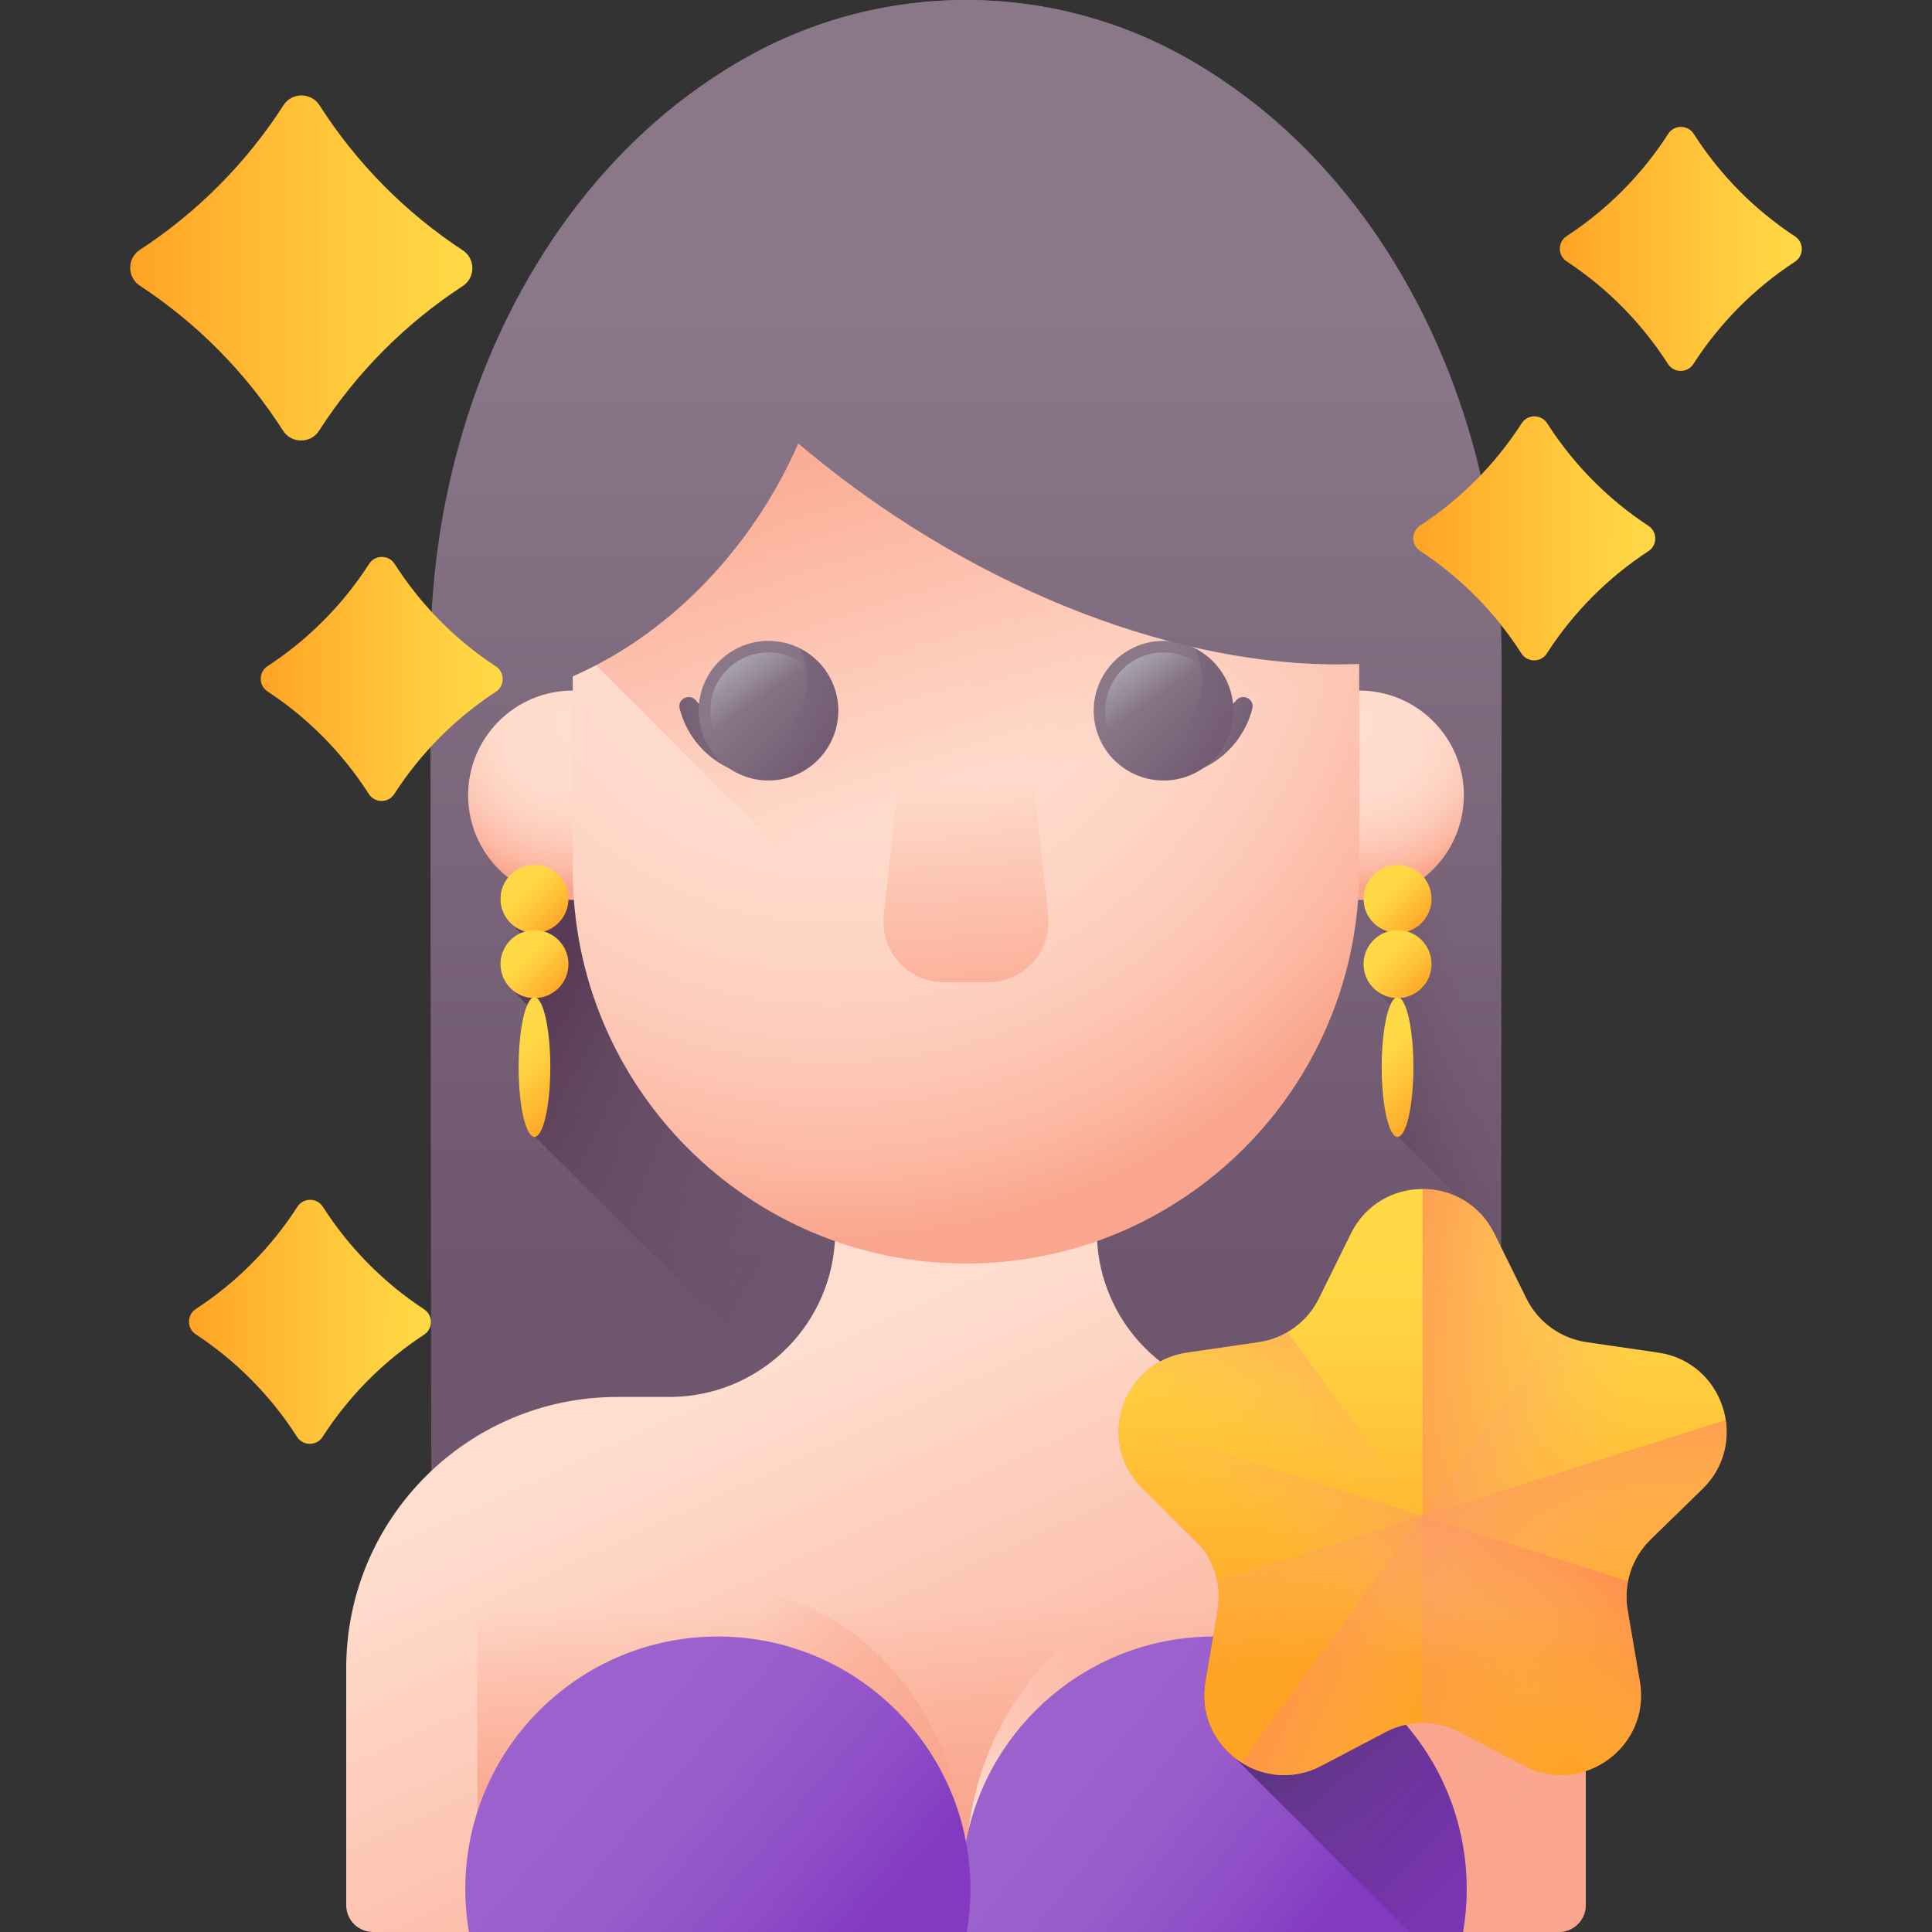 <svg id="Capa_1" enable-background="new 0 0 510 510" height="512" viewBox="0 0 510 510" width="512" xmlns="http://www.w3.org/2000/svg" xmlns:xlink="http://www.w3.org/1999/xlink"><rect x="0" y="0" width="510" height="510" fill="#333333" stroke="none"/><linearGradient id="lg1"><stop offset="0" stop-color="#8a7889"/><stop offset="1" stop-color="#6e566e"/></linearGradient><linearGradient id="SVGID_1_" gradientUnits="userSpaceOnUse" x1="254.998" x2="254.998" xlink:href="#lg1" y1="83.322" y2="334.559"/><linearGradient id="SVGID_2_" gradientUnits="userSpaceOnUse" x1="241.592" x2="133.887" y1="344.223" y2="284.675"><stop offset="0" stop-color="#6e566e" stop-opacity="0"/><stop offset=".378" stop-color="#6a516a" stop-opacity=".378"/><stop offset=".824" stop-color="#5f435d" stop-opacity=".824"/><stop offset="1" stop-color="#593b56"/></linearGradient><linearGradient id="SVGID_3_" gradientUnits="userSpaceOnUse" x1="390.628" x2="352.828" y1="275.419" y2="285.776"><stop offset="0" stop-color="#6e566e" stop-opacity="0"/><stop offset="1" stop-color="#593b56"/></linearGradient><linearGradient id="SVGID_4_" gradientUnits="userSpaceOnUse" x1="206.41" x2="285.808" y1="358.529" y2="531.824"><stop offset="0" stop-color="#ffdecf"/><stop offset="1" stop-color="#faa68e"/></linearGradient><linearGradient id="lg2"><stop offset="0" stop-color="#faa68e" stop-opacity="0"/><stop offset="1" stop-color="#faa68e"/></linearGradient><linearGradient id="SVGID_5_" gradientUnits="userSpaceOnUse" x1="445.399" x2="384.897" xlink:href="#lg2" y1="510.601" y2="450.099"/><linearGradient id="lg3"><stop offset="0" stop-color="#ffdecf"/><stop offset=".375" stop-color="#ffdccd"/><stop offset=".581" stop-color="#fed5c5"/><stop offset=".745" stop-color="#fdc9b7"/><stop offset=".887" stop-color="#fcb9a4"/><stop offset="1" stop-color="#faa68e"/></linearGradient><radialGradient id="SVGID_6_" cx="151.017" cy="191.442" gradientUnits="userSpaceOnUse" r="42.657" xlink:href="#lg3"/><radialGradient id="SVGID_7_" cx="358.605" cy="191.442" gradientUnits="userSpaceOnUse" r="42.657" xlink:href="#lg3"/><linearGradient id="SVGID_8_" gradientUnits="userSpaceOnUse" x1="254.998" x2="254.998" xlink:href="#lg2" y1="424.091" y2="480.396"/><linearGradient id="SVGID_9_" gradientUnits="userSpaceOnUse" x1="336.736" x2="295.061" y1="460.708" y2="528.838"><stop offset="0" stop-color="#ffdecf" stop-opacity="0"/><stop offset="1" stop-color="#fff"/></linearGradient><linearGradient id="SVGID_10_" gradientUnits="userSpaceOnUse" x1="198.863" x2="261.492" xlink:href="#lg2" y1="466.404" y2="469.027"/><linearGradient id="lg4"><stop offset="0" stop-color="#9b62cd"/><stop offset=".3" stop-color="#985dcb"/><stop offset=".672" stop-color="#8f4ec7"/><stop offset="1" stop-color="#833ac1"/></linearGradient><linearGradient id="SVGID_11_" gradientUnits="userSpaceOnUse" x1="288.916" x2="347.916" xlink:href="#lg4" y1="462.892" y2="509.392"/><linearGradient id="SVGID_12_" gradientUnits="userSpaceOnUse" x1="159.941" x2="222.645" xlink:href="#lg4" y1="463.401" y2="516.65"/><radialGradient id="SVGID_13_" cx="219.319" cy="145.412" gradientUnits="userSpaceOnUse" r="181.807" xlink:href="#lg3"/><linearGradient id="SVGID_14_" gradientUnits="userSpaceOnUse" x1="276.28" x2="242.247" xlink:href="#lg2" y1="203.145" y2="97.106"/><linearGradient id="SVGID_15_" gradientUnits="userSpaceOnUse" x1="200.752" x2="175.733" xlink:href="#lg1" y1="192.473" y2="199.327"/><linearGradient id="SVGID_16_" gradientTransform="matrix(-1 0 0 1 1706.324 0)" gradientUnits="userSpaceOnUse" x1="1397.076" x2="1372.057" xlink:href="#lg1" y1="192.473" y2="199.327"/><linearGradient id="SVGID_17_" gradientUnits="userSpaceOnUse" x1="195.962" x2="219.827" xlink:href="#lg1" y1="180.71" y2="204.575"/><linearGradient id="lg5"><stop offset="0" stop-color="#bdc2d1" stop-opacity="0"/><stop offset=".318" stop-color="#c1c6d4" stop-opacity=".318"/><stop offset=".608" stop-color="#ccd0dd" stop-opacity=".608"/><stop offset=".886" stop-color="#dee2ec" stop-opacity=".886"/><stop offset="1" stop-color="#e8ecf4"/></linearGradient><linearGradient id="SVGID_18_" gradientUnits="userSpaceOnUse" x1="200.732" x2="187.366" xlink:href="#lg5" y1="184.542" y2="165.274"/><linearGradient id="lg6"><stop offset="0" stop-color="#6e566e" stop-opacity="0"/><stop offset=".047" stop-color="#6e566e" stop-opacity=".047"/><stop offset="1" stop-color="#6e566e"/></linearGradient><linearGradient id="SVGID_19_" gradientUnits="userSpaceOnUse" x1="203.496" x2="228.824" xlink:href="#lg6" y1="194.666" y2="147.56"/><linearGradient id="SVGID_20_" gradientUnits="userSpaceOnUse" x1="300.245" x2="324.11" xlink:href="#lg1" y1="180.71" y2="204.575"/><linearGradient id="SVGID_21_" gradientUnits="userSpaceOnUse" x1="305.015" x2="291.649" xlink:href="#lg5" y1="184.542" y2="165.274"/><linearGradient id="SVGID_22_" gradientUnits="userSpaceOnUse" x1="307.78" x2="333.108" xlink:href="#lg6" y1="194.667" y2="147.56"/><linearGradient id="SVGID_23_" gradientUnits="userSpaceOnUse" x1="254.998" x2="254.998" xlink:href="#lg2" y1="205.678" y2="282.394"/><linearGradient id="SVGID_24_" gradientTransform="matrix(-1 0 0 1 1573.996 0)" gradientUnits="userSpaceOnUse" x1="1318.996" x2="1318.996" xlink:href="#lg1" y1="83.322" y2="334.559"/><linearGradient id="lg7"><stop offset="0" stop-color="#ffd945"/><stop offset=".304" stop-color="#ffcd3e"/><stop offset=".856" stop-color="#ffad2b"/><stop offset="1" stop-color="#ffa325"/></linearGradient><linearGradient id="SVGID_25_" gradientUnits="userSpaceOnUse" x1="138.276" x2="148.153" xlink:href="#lg7" y1="234.479" y2="244.356"/><linearGradient id="SVGID_26_" gradientUnits="userSpaceOnUse" x1="138.276" x2="148.153" xlink:href="#lg7" y1="251.697" y2="261.573"/><linearGradient id="SVGID_27_" gradientUnits="userSpaceOnUse" x1="136.905" x2="151.611" xlink:href="#lg7" y1="277.51" y2="292.216"/><linearGradient id="SVGID_28_" gradientUnits="userSpaceOnUse" x1="366.114" x2="375.991" xlink:href="#lg7" y1="234.479" y2="244.356"/><linearGradient id="SVGID_29_" gradientUnits="userSpaceOnUse" x1="366.114" x2="375.991" xlink:href="#lg7" y1="251.697" y2="261.573"/><linearGradient id="SVGID_30_" gradientUnits="userSpaceOnUse" x1="364.743" x2="379.448" xlink:href="#lg7" y1="277.51" y2="292.216"/><linearGradient id="SVGID_31_" gradientUnits="userSpaceOnUse" x1="412.953" x2="330.379" y1="524.047" y2="441.473"><stop offset="0" stop-color="#662d90" stop-opacity="0"/><stop offset=".305" stop-color="#632d8c" stop-opacity=".305"/><stop offset=".595" stop-color="#5b2d81" stop-opacity=".595"/><stop offset=".878" stop-color="#4d2d6e" stop-opacity=".879"/><stop offset="1" stop-color="#452d63"/></linearGradient><linearGradient id="SVGID_32_" gradientUnits="userSpaceOnUse" x1="375.537" x2="375.537" xlink:href="#lg7" y1="332.48" y2="437.436"/><linearGradient id="lg8"><stop offset="0" stop-color="#fbb27e" stop-opacity="0"/><stop offset="1" stop-color="#ff7044"/></linearGradient><linearGradient id="SVGID_33_" gradientUnits="userSpaceOnUse" x1="368.348" x2="394.565" xlink:href="#lg8" y1="396.99" y2="330.852"/><linearGradient id="SVGID_34_" gradientUnits="userSpaceOnUse" x1="427.999" x2="331.473" xlink:href="#lg8" y1="397.875" y2="379.106"/><linearGradient id="SVGID_35_" gradientUnits="userSpaceOnUse" x1="388.279" x2="382.917" xlink:href="#lg8" y1="438.373" y2="344.082"/><linearGradient id="SVGID_36_" gradientUnits="userSpaceOnUse" x1="357.513" x2="399.966" xlink:href="#lg8" y1="423.726" y2="367.866"/><linearGradient id="SVGID_37_" gradientUnits="userSpaceOnUse" x1="391.898" x2="333.805" xlink:href="#lg8" y1="414.98" y2="388.614"/><linearGradient id="SVGID_38_" gradientTransform="matrix(-1 -.003 -.003 1 1574.764 4.242)" gradientUnits="userSpaceOnUse" x1="1449.852" x2="1540.173" xlink:href="#lg7" y1="71.306" y2="71.306"/><linearGradient id="SVGID_39_" gradientTransform="matrix(-1 -.003 -.003 1 1574.764 4.242)" gradientUnits="userSpaceOnUse" x1="1441.495" x2="1505.366" xlink:href="#lg7" y1="179.722" y2="179.722"/><linearGradient id="SVGID_40_" gradientTransform="matrix(-1 -.003 -.003 1 1574.764 4.242)" gradientUnits="userSpaceOnUse" x1="1137.369" x2="1201.24" xlink:href="#lg7" y1="141.631" y2="141.631"/><linearGradient id="SVGID_41_" gradientTransform="matrix(-1 -.003 -.003 1 1574.764 4.242)" gradientUnits="userSpaceOnUse" x1="1459.888" x2="1523.76" xlink:href="#lg7" y1="349.489" y2="349.489"/><linearGradient id="SVGID_42_" gradientTransform="matrix(-1 -.003 -.003 1 1574.764 4.242)" gradientUnits="userSpaceOnUse" x1="1098.93" x2="1162.802" xlink:href="#lg7" y1="65.097" y2="65.097"/><g><path d="m396.064 399.415c.211-3.873.319-222.028.319-225.967 0-95.793-63.3-173.448-141.385-173.448s-141.385 77.655-141.385 173.447c0 3.939.107 222.094.319 225.967 1.072 19.664 281.06 19.664 282.132.001z" fill="url(#SVGID_1_)"/><path d="m148.428 232.137c-1.624-2.313-4.306-3.829-7.346-3.829-4.957 0-8.975 4.018-8.975 8.975 0 3.044 1.518 5.729 3.836 7.351.435.617.944 1.177 1.517 1.666-3.15 1.393-5.352 4.535-5.352 8.2 0 3.041 1.517 5.719 3.831 7.339.601.855 2.865 3.061 3.253 3.442-1.36 3.038-2.294 9.229-2.294 16.404 0 10.176 1.874 18.425 4.186 18.425.067 0 .131-.03.197-.044l111.995 112.237c2.312 0 4.186-8.249 4.186-18.425 0-9.33-1.577-17.021-3.621-18.238 4.692-.293 8.41-4.181 8.41-8.947 0-3.044-1.518-5.73-3.836-7.351-.435-.617-.944-1.177-1.517-1.666 3.15-1.393 5.352-4.534 5.352-8.2 0-3.041-1.516-5.723-3.829-7.347z" fill="url(#SVGID_2_)"/><path d="m396.333 252.205-20.068-20.068c-1.624-2.313-4.306-3.829-7.346-3.829-4.957 0-8.975 4.018-8.975 8.975 0 3.044 1.518 5.729 3.836 7.351.435.617.944 1.177 1.517 1.666-3.15 1.393-5.352 4.535-5.352 8.2 0 3.041 1.517 5.719 3.831 7.339.601.855 2.865 3.061 3.253 3.442-1.36 3.038-2.294 9.229-2.294 16.404 0 10.176 1.874 18.425 4.186 18.425.067 0 .131-.03.197-.044l27.142 27.2c.028-23.922.053-50.665.073-75.061z" fill="url(#SVGID_3_)"/><path d="m346.988 368.755h-13.885c-22.978-.093-41.784-17.904-43.451-40.477-.039-.493-.065-.985-.078-1.478-.026-.596-.039-1.193-.039-1.789v-19.611h-34.535-34.535v19.612c0 .596-.013 1.192-.039 1.789-.013.493-.039.985-.078 1.478-1.668 22.573-20.474 40.384-43.451 40.477h-13.885c-39.555 0-71.621 32.066-71.621 71.621v62.529c0 3.917 3.176 7.093 7.093 7.093h156.516 156.515c3.918 0 7.093-3.176 7.093-7.093v-62.529c.001-39.557-32.065-71.622-71.62-71.622z" fill="url(#SVGID_4_)"/><path d="m418.609 502.904v-62.529c0-39.555-32.066-71.621-71.621-71.621h-13.885c-10.136-.041-19.458-3.533-26.857-9.358-11.834 6.422-15.2 23.3-4.571 33.661l15.9 15.894c3.391 4.587 4.82 10.397 3.839 16.115l-3.226 18.811c-1.443 8.414 2.133 15.844 7.965 20.312l45.808 45.808h39.556c3.916 0 7.092-3.176 7.092-7.093z" fill="url(#SVGID_5_)"/><g><circle cx="151.204" cy="209.926" fill="url(#SVGID_6_)" r="27.633"/><circle cx="358.792" cy="209.926" fill="url(#SVGID_7_)" r="27.633"/></g><path d="m373.105 509.997h-236.214c-6.01 0-10.883-4.872-10.883-10.883v-81.501h257.98v81.501c0 6.011-4.872 10.883-10.883 10.883z" fill="url(#SVGID_8_)"/><g><path d="m383.988 493.89c0 5.53-.52 10.92-1.526 16.11h-125.946c-.997-5.19-1.518-10.58-1.518-16.11 0-41.07 28.872-74.37 64.491-74.37s64.499 33.3 64.499 74.37z" fill="url(#SVGID_9_)"/><path d="m254.998 493.89c0 5.53-.52 10.92-1.518 16.11h-125.946c-1.006-5.19-1.526-10.58-1.526-16.11 0-41.07 28.88-74.37 64.499-74.37s64.491 33.3 64.491 74.37z" fill="url(#SVGID_10_)"/></g><g><path d="m387.17 498.67c0 3.86-.33 7.65-.96 11.33h-131.42c-.63-3.68-.96-7.47-.96-11.33 0-4.27.4-8.44 1.17-12.49 5.85-30.85 32.95-54.18 65.5-54.18 36.82 0 66.67 29.85 66.67 66.67z" fill="url(#SVGID_11_)"/><path d="m256.17 498.67c0 3.86-.33 7.65-.96 11.33h-131.42c-.63-3.68-.96-7.47-.96-11.33 0-36.82 29.85-66.67 66.67-66.67 32.55 0 59.65 23.33 65.5 54.18.77 4.05 1.17 8.22 1.17 12.49z" fill="url(#SVGID_12_)"/></g><path d="m254.998 333.538c-57.324 0-103.794-46.47-103.794-103.794v-109.2c0-57.324 46.47-103.794 103.794-103.794 57.324 0 103.794 46.47 103.794 103.794v109.2c0 57.324-46.47 103.794-103.794 103.794z" fill="url(#SVGID_13_)"/><path d="m254.998 16.75c-57.324 0-103.794 46.47-103.794 103.794v48.922l152.14 152.14c32.97-17.388 55.448-51.997 55.448-91.862v-109.2c0-57.324-46.47-103.794-103.794-103.794z" fill="url(#SVGID_14_)"/><g><path d="m205.125 194.638c-8.578 0-16.268-3.794-21.487-9.795-1.664-1.913-4.838-.31-4.226 2.151.018.074.037.149.057.223 2.549 9.84 11.255 17.108 21.4 17.731 1.871.115 3.699.012 5.46-.285 6.17-1.042 5.294-10.078-.964-10.026-.08.001-.16.001-.24.001z" fill="url(#SVGID_15_)"/><path d="m304.875 194.638c8.578 0 16.268-3.794 21.487-9.795 1.664-1.913 4.838-.31 4.226 2.151-.018.074-.037.149-.057.223-2.549 9.84-11.255 17.108-21.401 17.731-1.871.115-3.698.012-5.46-.285-6.17-1.042-5.294-10.078.964-10.026.081.001.161.001.241.001z" fill="url(#SVGID_16_)"/></g><g><g><g><path d="m221.283 187.605c0 10.176-8.25 18.426-18.426 18.426-10.177 0-18.426-8.25-18.426-18.426 0-10.177 8.25-18.426 18.426-18.426 10.176-.001 18.426 8.249 18.426 18.426z" fill="url(#SVGID_17_)"/><path d="m218.235 187.605c0 8.493-6.885 15.378-15.378 15.378s-15.378-6.885-15.378-15.378 6.885-15.379 15.378-15.379 15.378 6.885 15.378 15.379z" fill="url(#SVGID_18_)"/><path d="m211.099 171.122c1.243 2.48 1.943 5.279 1.943 8.243 0 10.177-8.25 18.426-18.426 18.426-2.963 0-5.763-.701-8.243-1.943 3.025 6.038 9.27 10.183 16.483 10.183 10.177 0 18.426-8.25 18.426-18.426.001-7.214-4.145-13.458-10.183-16.483z" fill="url(#SVGID_19_)"/></g></g><g><g><path d="m325.566 187.605c0 10.176-8.25 18.426-18.426 18.426s-18.426-8.25-18.426-18.426c0-10.177 8.25-18.426 18.426-18.426 10.176-.001 18.426 8.249 18.426 18.426z" fill="url(#SVGID_20_)"/><path d="m322.518 187.605c0 8.493-6.885 15.378-15.378 15.378s-15.378-6.885-15.378-15.378 6.885-15.379 15.378-15.379 15.378 6.885 15.378 15.379z" fill="url(#SVGID_21_)"/><path d="m315.382 171.122c1.243 2.48 1.943 5.279 1.943 8.243 0 10.177-8.25 18.426-18.426 18.426-2.963 0-5.763-.701-8.243-1.943 3.025 6.038 9.27 10.183 16.483 10.183 10.177 0 18.426-8.25 18.426-18.426.001-7.214-4.145-13.458-10.183-16.483z" fill="url(#SVGID_22_)"/></g></g></g><path d="m260.894 259.267h-11.793c-9.451 0-16.813-8.197-15.803-17.594l6.166-57.315h31.066l6.166 57.315c1.012 9.396-6.351 17.594-15.802 17.594z" fill="url(#SVGID_23_)"/><path d="m255 0c65.397 0 118.411 53.014 118.411 118.411v55.361c-38.768 6.439-90.18-6.389-137.505-37.787-8.968-5.95-17.374-12.298-25.179-18.934-2.836 6.49-6.287 12.901-10.409 19.114-16.579 24.989-40.13 41.551-63.729 47.348v-65.102c0-65.397 53.014-118.411 118.411-118.411z" fill="url(#SVGID_24_)"/><g><circle cx="141.081" cy="237.284" fill="url(#SVGID_25_)" r="8.975"/><circle cx="141.081" cy="254.501" fill="url(#SVGID_26_)" r="8.975"/><ellipse cx="141.081" cy="281.687" fill="url(#SVGID_27_)" rx="4.186" ry="18.425"/></g><g><circle cx="368.919" cy="237.284" fill="url(#SVGID_28_)" r="8.975"/><circle cx="368.919" cy="254.501" fill="url(#SVGID_29_)" r="8.975"/><ellipse cx="368.919" cy="281.687" fill="url(#SVGID_30_)" rx="4.186" ry="18.425"/></g><path d="m387.17 498.67c0-36.82-29.85-66.67-66.67-66.67-.093 0-.185.006-.278.006l-2.036 11.871c-1.443 8.414 2.133 15.844 7.965 20.312l45.808 45.808h14.251c.63-3.679.96-7.468.96-11.327z" fill="url(#SVGID_31_)"/><g><path d="m394.468 325.638 8.447 17.115c3.075 6.231 9.02 10.55 15.896 11.549l18.887 2.744c17.317 2.516 24.231 23.797 11.701 36.011l-13.667 13.322c-4.976 4.85-7.246 11.838-6.072 18.687l3.226 18.811c2.958 17.247-15.144 30.399-30.633 22.256l-16.893-8.881c-6.15-3.233-13.498-3.233-19.649 0l-16.893 8.881c-15.488 8.143-33.591-5.009-30.633-22.256l3.226-18.811c1.175-6.849-1.096-13.837-6.072-18.687l-13.667-13.322c-12.53-12.214-5.616-33.495 11.701-36.011l18.887-2.744c6.876-.999 12.821-5.318 15.896-11.549l8.447-17.115c7.746-15.692 30.121-15.692 37.865 0z" fill="url(#SVGID_32_)"/><path d="m339.832 351.655c-2.301 1.338-4.861 2.254-7.57 2.647l-18.887 2.744c-17.317 2.516-24.231 23.797-11.701 36.011l13.667 13.322c4.976 4.85 7.246 11.838 6.072 18.687l-3.226 18.811c-2.958 17.247 15.144 30.399 30.633 22.256l16.893-8.881c6.15-3.234 13.498-3.234 19.649 0l16.893 8.881c7.342 3.86 15.267 2.929 21.262-.948z" fill="url(#SVGID_33_)"/><path d="m449.396 393.058-13.665 13.326c-3.11 3.03-5.157 6.882-5.97 11.02-.501 2.494-.545 5.085-.098 7.659l3.227 18.813c1.555 9.072-2.717 17.008-9.367 21.307-5.997 3.879-13.925 4.808-21.271.947l-16.892-8.875c-3.075-1.618-6.444-2.422-9.822-2.422v-54.626l.125.036-.054-.054-.072-.107v-86.211c7.525 0 15.06 3.924 18.93 11.771l8.446 17.106c1.859 3.781 4.782 6.855 8.33 8.911 2.297 1.341 4.862 2.252 7.57 2.646l18.885 2.744c10.01 1.448 16.543 9.17 17.848 17.786.964 6.291-.859 13.066-6.15 18.223z" fill="url(#SVGID_34_)"/><g><path d="m321.316 417.407c.492 2.492.538 5.086.097 7.66l-3.226 18.811c-2.958 17.247 15.144 30.399 30.633 22.256l16.893-8.881c6.15-3.234 13.498-3.234 19.649 0l16.893 8.881c15.488 8.143 33.591-5.009 30.633-22.256l-3.226-18.811c-1.175-6.849 1.096-13.837 6.072-18.687l13.667-13.322c5.29-5.156 7.103-11.926 6.142-18.219z" fill="url(#SVGID_35_)"/></g><path d="m429.66 425.066c-.441-2.574-.396-5.167.097-7.66l-134.226-42.569c-.96 6.294.853 13.063 6.142 18.219l13.667 13.322c4.976 4.85 7.246 11.838 6.072 18.687l-3.226 18.811c-2.958 17.247 15.144 30.399 30.633 22.256l16.893-8.881c6.15-3.234 13.498-3.234 19.649 0l16.893 8.881c15.488 8.143 33.591-5.009 30.633-22.256z" fill="url(#SVGID_36_)"/><path d="m437.699 357.046-18.887-2.744c-2.705-.393-5.262-1.307-7.56-2.641l-83.61 113.581c5.985 3.832 13.871 4.733 21.178.891l16.893-8.881c6.15-3.234 13.498-3.234 19.649 0l16.893 8.881c15.488 8.143 33.591-5.009 30.633-22.256l-3.226-18.811c-1.175-6.849 1.096-13.837 6.072-18.687l13.667-13.322c12.529-12.214 5.614-33.494-11.702-36.011z" fill="url(#SVGID_37_)"/></g><g><path d="m36.888 75.394c15.155 9.946 28.071 23.023 37.835 38.305 2.196 3.436 7.289 3.443 9.494.013 9.806-15.254 22.758-28.296 37.941-38.199 3.37-2.198 3.377-7.221.013-9.429-15.155-9.946-28.071-23.023-37.835-38.305-2.196-3.436-7.288-3.444-9.494-.013-9.805 15.254-22.758 28.296-37.941 38.199-3.37 2.199-3.377 7.222-.013 9.429z" fill="url(#SVGID_38_)"/><path d="m70.608 182.516c10.717 7.033 19.851 16.281 26.756 27.088 1.553 2.43 5.154 2.435 6.714.009 6.935-10.787 16.094-20.01 26.831-27.013 2.383-1.554 2.388-5.107.009-6.668-10.717-7.033-19.851-16.281-26.755-27.088-1.553-2.43-5.154-2.435-6.714-.009-6.935 10.787-16.094 20.01-26.831 27.013-2.383 1.555-2.388 5.107-.01 6.668z" fill="url(#SVGID_39_)"/><path d="m374.855 145.403c10.717 7.033 19.851 16.281 26.756 27.088 1.553 2.43 5.154 2.435 6.714.009 6.935-10.787 16.094-20.01 26.831-27.013 2.383-1.554 2.388-5.107.009-6.668-10.717-7.033-19.851-16.281-26.755-27.088-1.553-2.43-5.154-2.435-6.714-.009-6.935 10.787-16.095 20.01-26.831 27.013-2.384 1.555-2.388 5.107-.01 6.668z" fill="url(#SVGID_40_)"/><path d="m51.669 352.224c10.717 7.033 19.851 16.281 26.756 27.088 1.553 2.43 5.154 2.435 6.714.009 6.935-10.787 16.094-20.01 26.831-27.013 2.383-1.554 2.388-5.107.009-6.668-10.717-7.033-19.851-16.281-26.755-27.088-1.553-2.43-5.154-2.435-6.714-.009-6.935 10.787-16.095 20.01-26.831 27.013-2.384 1.555-2.389 5.107-.01 6.668z" fill="url(#SVGID_41_)"/><path d="m413.54 68.994c10.717 7.033 19.851 16.281 26.756 27.088 1.553 2.43 5.154 2.435 6.714.009 6.935-10.787 16.094-20.01 26.831-27.013 2.383-1.554 2.388-5.107.009-6.668-10.717-7.033-19.851-16.281-26.755-27.088-1.553-2.43-5.154-2.435-6.714-.009-6.935 10.787-16.095 20.01-26.831 27.013-2.384 1.555-2.389 5.107-.01 6.668z" fill="url(#SVGID_42_)"/></g></g></svg>